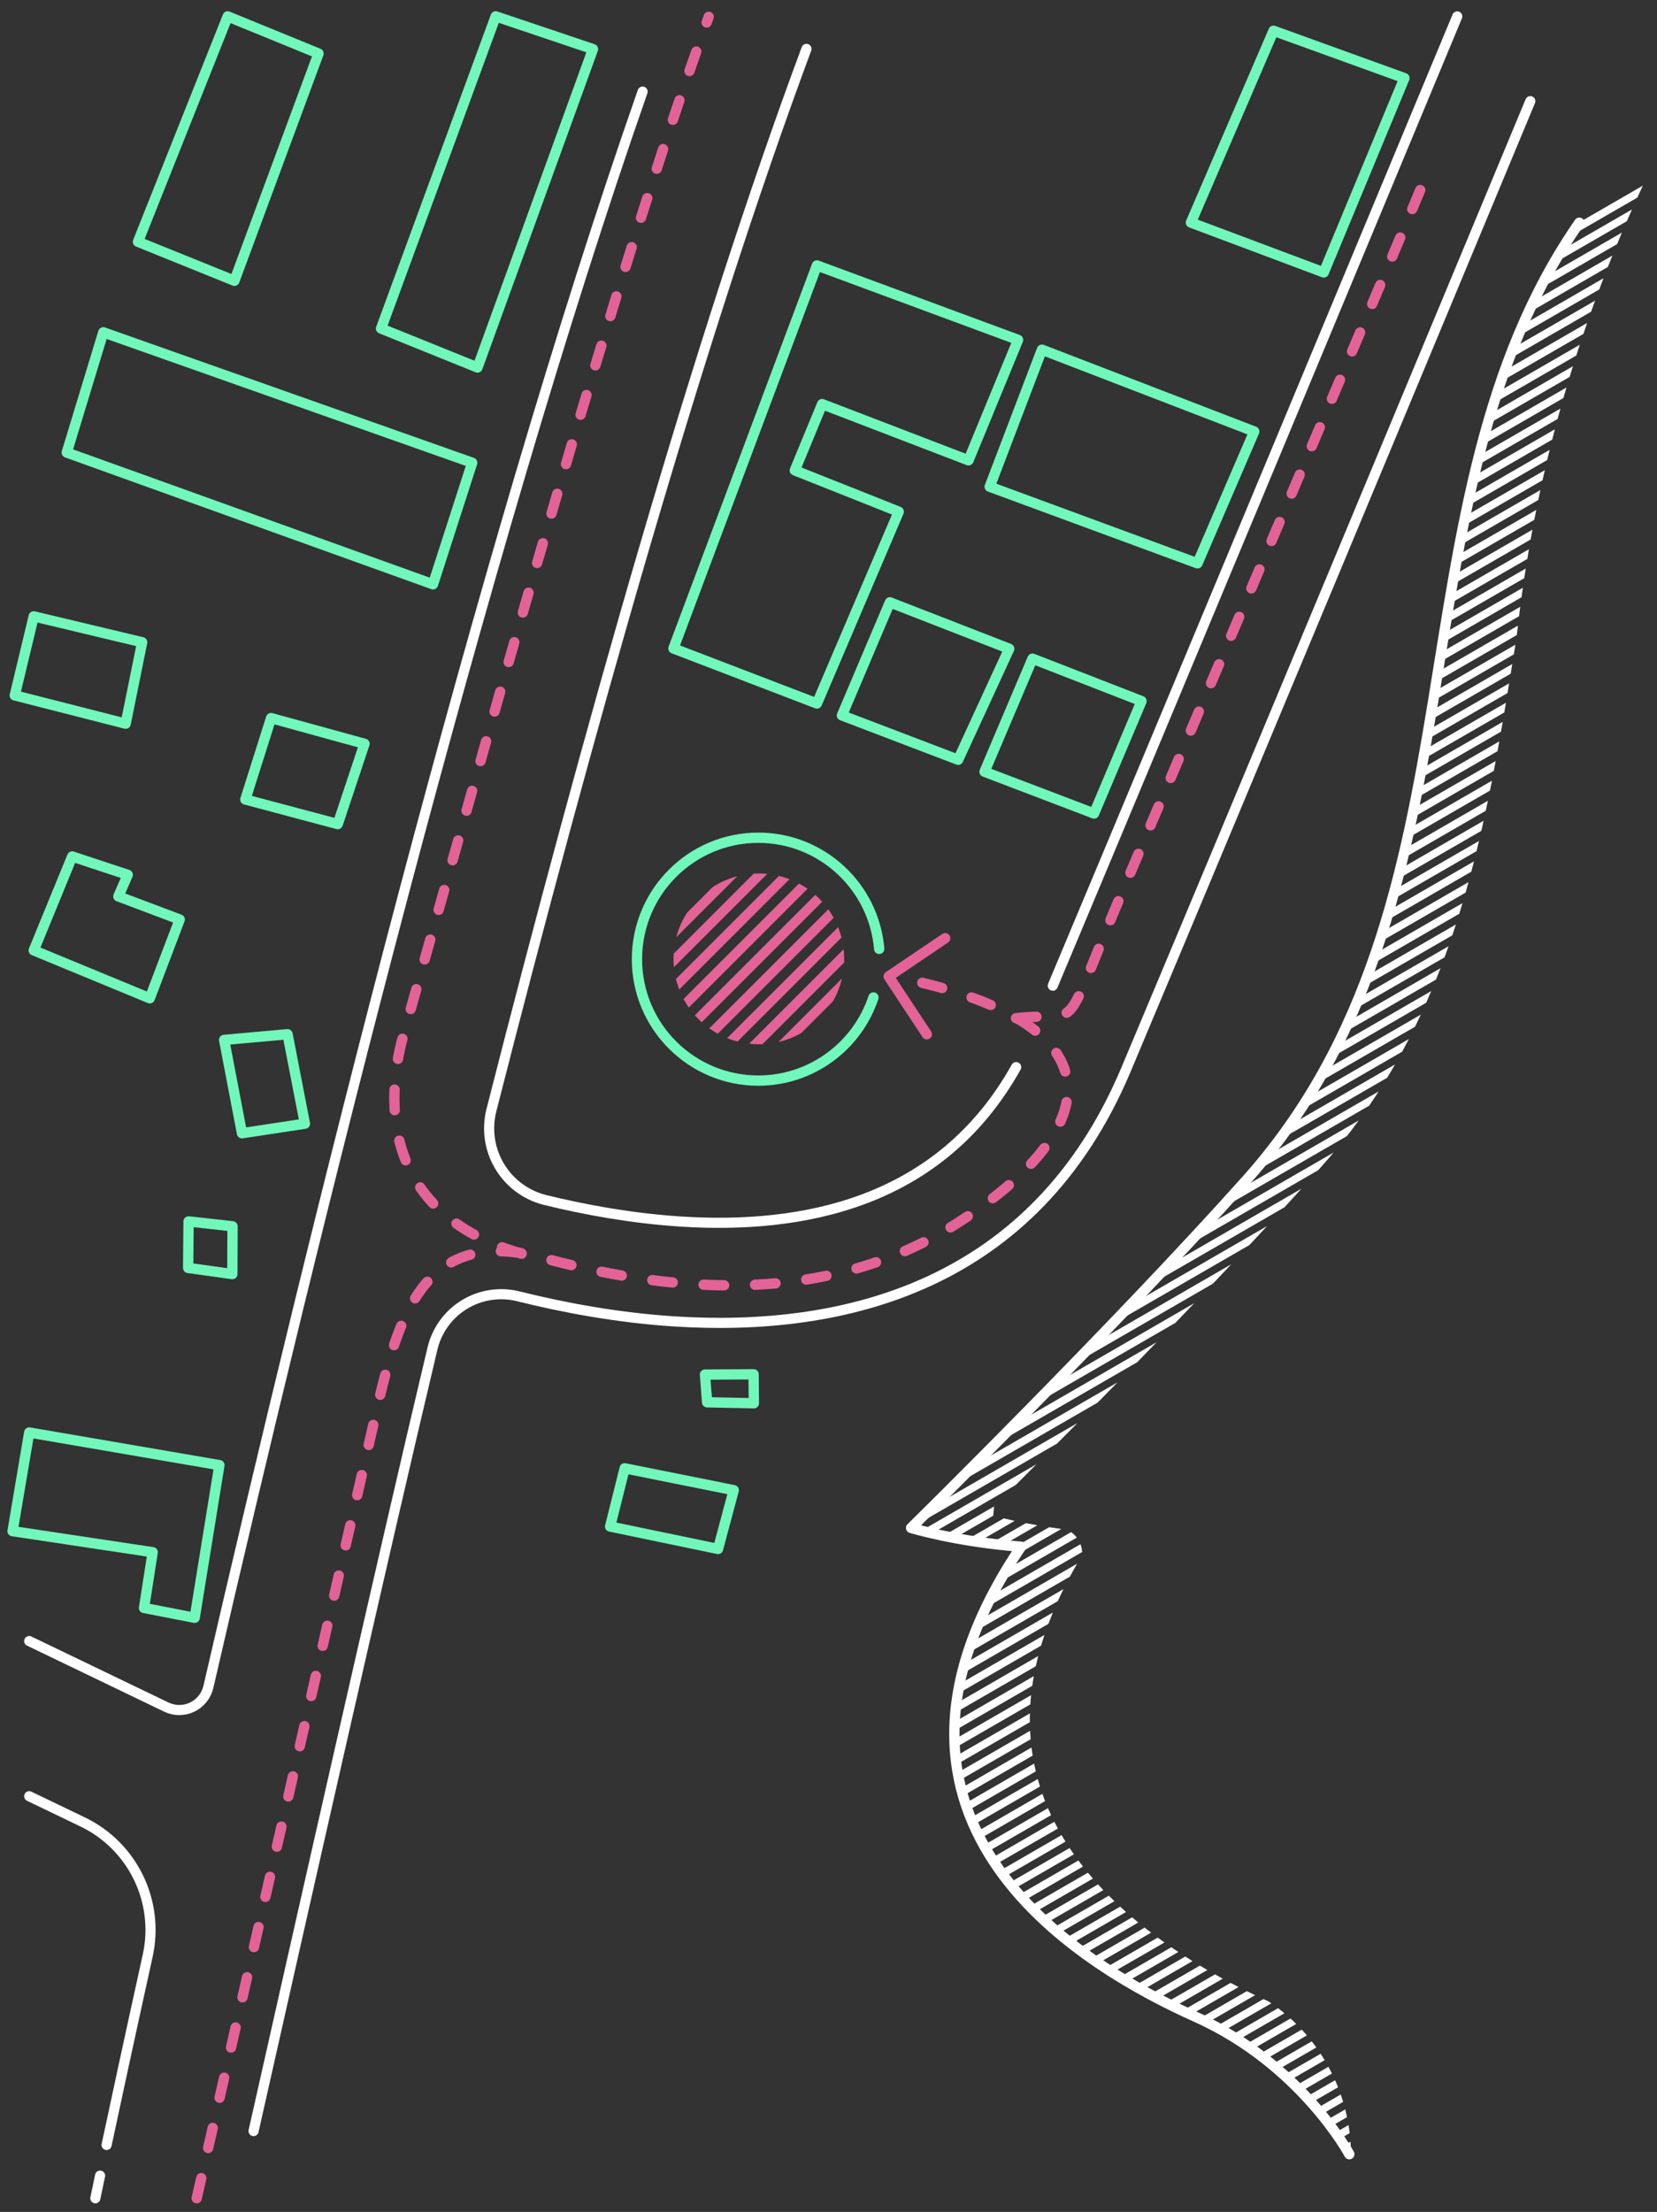 <?xml version="1.0" encoding="UTF-8" standalone="no"?>
<!DOCTYPE svg PUBLIC "-//W3C//DTD SVG 1.1//EN" "http://www.w3.org/Graphics/SVG/1.1/DTD/svg11.dtd">
<svg width="100%" height="100%" viewBox="0 0 655 874" version="1.1" xmlns="http://www.w3.org/2000/svg" xmlns:xlink="http://www.w3.org/1999/xlink" xml:space="preserve" xmlns:serif="http://www.serif.com/" style="fill-rule:evenodd;clip-rule:evenodd;stroke-linecap:round;stroke-linejoin:round;stroke-miterlimit:1.5;">
    <rect x="0" y="0" width="655" height="874" fill="#333333" stroke="none"/>
    <g transform="matrix(1,0,0,1,-3227.19,-262.312)">
        <g id="Map" transform="matrix(1.035,0,0,1.458,2419,1185.88)">
            <rect x="780.542" y="-633.295" width="632.147" height="599.191" style="fill:none;"/>
            <g transform="matrix(0.966,0,0,0.686,-3536.91,-595.294)">
                <path d="M4547.5,812.804C4547.5,812.804 4605.57,558.244 4615.75,514.164C4625.5,471.997 4632.54,427.267 4684.32,441.304C4729.47,453.54 4793.7,462.545 4848.46,427.438C4903.22,392.331 4914.94,351.558 4832.26,332.132" style="fill:none;stroke:rgb(227,99,151);stroke-width:4.07px;stroke-dasharray:8.14,12.21,0,0,0,0;"/>
            </g>
            <g transform="matrix(0.966,0,0,0.686,-3455.65,-871.332)">
                <path d="M4591.86,842.044C4536.86,826.254 4537.74,781.835 4545.12,755.669C4581.17,627.913 4628.68,455.278 4665.82,353.411" style="fill:none;stroke:rgb(227,99,151);stroke-width:4.07px;stroke-dasharray:8.14,12.21,0,0,0,0;"/>
            </g>
            <g transform="matrix(0.966,0,0,0.686,-3160.17,-871.332)">
                <path d="M4481.42,749.012C4508.77,745.985 4498.18,758.708 4523.37,699.299C4554.1,626.836 4614.68,485.285 4645.41,411.982" style="fill:none;stroke:rgb(227,99,151);stroke-width:4.07px;stroke-dasharray:8.14,12.21,0,0,0,0;"/>
            </g>
            <g transform="matrix(0.966,0,0,0.686,-3525.1,-606.329)">
                <path d="M4802.85,354.521C4796.51,373.595 4778.51,387.366 4757.32,387.366C4730.84,387.366 4709.35,365.87 4709.35,339.394C4709.35,312.918 4730.84,291.422 4757.32,291.422C4782.43,291.422 4803.05,310.75 4805.12,335.324" style="fill:none;stroke:rgb(112,248,186);stroke-width:4.07px;"/>
            </g>
            <g transform="matrix(0.966,0,0,0.686,-3532.43,-603.785)">
                <path d="M4609.22,250.604L4598.64,282.323L4562.1,272.596L4572.28,240.451L4609.22,250.604Z" style="fill:none;stroke:rgb(113,247,186);stroke-width:4.07px;"/>
            </g>
            <g transform="matrix(0.966,0,0,0.686,-3549.05,-578.3)">
                <path d="M4748.56,175.781L4805.29,197.529L4837.65,121.762L4796.55,105.432L4807.36,79.252L4865.22,101.461L4884.82,53.881L4805.29,24.472L4748.56,175.781Z" style="fill:none;stroke:rgb(112,248,186);stroke-width:4.07px;"/>
            </g>
            <g transform="matrix(0.966,0,0,0.686,-3575.45,-577.844)">
                <path d="M4900.93,111.228L4921.58,57.089L5005.53,89.415L4983.09,141.489L4900.93,111.228Z" style="fill:none;stroke:rgb(112,248,186);stroke-width:4.07px;"/>
            </g>
            <g transform="matrix(0.966,0,0,0.686,-3539.5,-575.855)">
                <path d="M4805.29,198.674L4824.26,154L4871.44,172.345L4851.24,216.198L4805.29,198.674Z" style="fill:none;stroke:rgb(112,248,186);stroke-width:4.07px;"/>
            </g>
            <g transform="matrix(0.966,0,0,0.686,-3485.04,-560.588)">
                <path d="M4805.29,198.674L4824.26,154L4867.38,170.768L4848.6,215.172L4805.29,198.674Z" style="fill:none;stroke:rgb(112,248,186);stroke-width:4.07px;"/>
            </g>
            <g transform="matrix(0.69,-0.131,0.185,0.49,767.09,-494.382)">
                <path d="M309.221,317.237C311.637,312.986 314.692,309.215 318.224,306.017L334.963,296.353C339.499,294.893 344.292,294.133 349.181,294.166L309.221,317.237ZM305.611,325.343L358.006,295.093C358.903,295.277 359.8,295.488 360.697,295.728C362.156,296.119 363.579,296.577 364.965,297.097L303.868,332.372C304.11,330.912 304.425,329.45 304.816,327.991C305.057,327.095 305.322,326.212 305.611,325.343ZM303.266,338.741L370.782,299.761C372.519,300.709 374.178,301.763 375.753,302.912L303.509,344.622C303.302,342.683 303.219,340.719 303.266,338.741ZM304.439,350.108L380.039,306.46C381.349,307.686 382.581,308.986 383.731,310.35L305.962,355.25C305.355,353.572 304.846,351.855 304.439,350.108ZM308.026,360.081L386.882,314.553C387.844,316.002 388.724,317.506 389.515,319.055L310.608,364.612C309.663,363.152 308.8,361.639 308.026,360.081ZM313.685,368.818L391.62,323.823C392.245,325.489 392.774,327.194 393.202,328.931L317.318,372.743C316.028,371.504 314.815,370.193 313.685,368.818ZM321.537,376.329L394.198,334.378C394.429,336.301 394.539,338.25 394.52,340.214L326.43,379.526C324.72,378.56 323.087,377.491 321.537,376.329ZM332.147,382.247L394.019,346.525C393.765,348.219 393.413,349.916 392.959,351.609C392.791,352.236 392.61,352.857 392.418,353.472L338.963,384.334C338.335,384.194 337.707,384.039 337.079,383.871C335.386,383.417 333.74,382.874 332.147,382.247ZM347.523,385.414L389.073,361.425C386.962,365.352 384.314,368.888 381.249,371.964L360.562,383.908C356.366,385.024 351.979,385.549 347.523,385.414Z" style="fill:rgb(227,99,151);"/>
            </g>
            <g transform="matrix(0.966,0,0,0.686,-3525.1,-584.797)">
                <path d="M4823.95,337.681L4808.86,314.834L4831.21,299.729" style="fill:none;stroke:rgb(227,99,151);stroke-width:4.07px;"/>
            </g>
            <g transform="matrix(0.966,0,0,0.686,-3525.1,-584.797)">
                <path d="M4990.99,780.113C4990.99,780.113 4971.87,744.496 4930.31,725.888C4888.76,707.279 4786.97,650.359 4861.21,540.118C4835.61,538.18 4817.73,532.694 4817.73,532.694C4817.73,532.694 4897.68,454.078 4950.24,395.332C5048.47,285.556 5004.96,127.768 5081.93,17.066" style="fill:none;stroke:white;stroke-width:4.07px;"/>
            </g>
            <g transform="matrix(1.033,0,0,0.966,-27.919,5.86)">
                <path d="M1343.75,-483.657L1312.75,-470.065C1312.94,-470.97 1313.13,-471.874 1313.32,-472.777L1344.15,-486.288C1344.01,-485.412 1343.88,-484.535 1343.75,-483.657ZM1344.57,-488.931L1313.9,-475.489C1314.09,-476.393 1314.29,-477.297 1314.48,-478.2L1345.01,-491.584C1344.86,-490.701 1344.71,-489.816 1344.57,-488.931ZM1345.48,-494.249L1315.06,-480.912C1315.25,-481.817 1315.44,-482.722 1315.64,-483.626L1345.98,-496.925C1345.81,-496.034 1345.64,-495.142 1345.48,-494.249ZM1346.5,-499.612L1316.22,-486.341C1316.42,-487.248 1316.62,-488.154 1316.82,-489.059L1347.05,-502.312C1346.86,-501.413 1346.68,-500.513 1346.5,-499.612ZM1347.62,-505.002L1317.41,-491.76C1317.61,-492.669 1317.81,-493.577 1318.02,-494.485L1348.22,-507.726C1348.02,-506.819 1347.82,-505.911 1347.62,-505.002ZM1348.86,-510.461L1318.64,-497.215C1318.85,-498.128 1319.06,-499.04 1319.27,-499.951L1349.52,-513.21C1349.29,-512.295 1349.07,-511.379 1348.86,-510.461ZM1350.21,-515.971L1319.91,-502.692C1320.13,-503.61 1320.35,-504.526 1320.58,-505.441L1350.93,-518.746C1350.68,-517.822 1350.44,-516.897 1350.21,-515.971ZM1351.68,-521.533L1321.26,-508.198C1321.49,-509.121 1321.72,-510.042 1321.96,-510.963L1352.46,-524.335C1352.19,-523.402 1351.93,-522.468 1351.68,-521.533ZM1353.25,-527.076L1322.66,-513.665C1322.9,-514.594 1323.15,-515.523 1323.4,-516.45L1354.1,-529.905C1353.81,-528.963 1353.53,-528.02 1353.25,-527.076ZM1354.97,-532.748L1324.17,-519.247C1324.44,-520.184 1324.7,-521.121 1324.97,-522.056L1355.88,-535.606C1355.58,-534.655 1355.27,-533.702 1354.97,-532.748ZM1356.83,-538.479L1325.8,-524.878C1326.09,-525.826 1326.38,-526.772 1326.67,-527.716L1357.81,-541.368C1357.48,-540.406 1357.15,-539.443 1356.83,-538.479ZM1358.83,-544.272L1327.57,-530.57C1327.88,-531.529 1328.19,-532.486 1328.51,-533.441L1359.88,-547.192C1359.53,-546.22 1359.17,-545.247 1358.83,-544.272ZM1360.98,-550.151L1329.5,-536.353C1329.84,-537.325 1330.18,-538.296 1330.54,-539.264L1362.11,-553.105C1361.73,-552.122 1361.35,-551.137 1360.98,-550.151ZM1363.28,-556.076L1331.62,-542.197C1331.99,-543.185 1332.37,-544.171 1332.76,-545.155L1364.49,-559.064C1364.08,-558.07 1363.68,-557.074 1363.28,-556.076ZM1365.74,-562.071L1333.95,-548.139C1334.37,-549.146 1334.79,-550.15 1335.22,-551.152L1367.03,-565.096C1366.59,-564.09 1366.16,-563.081 1365.74,-562.071ZM1368.37,-568.141L1336.56,-554.196C1337.02,-555.226 1337.49,-556.252 1337.97,-557.275L1369.75,-571.205C1369.28,-570.185 1368.82,-569.164 1368.37,-568.141ZM1371.21,-574.359L1339.51,-560.463C1340.03,-561.519 1340.56,-562.572 1341.1,-563.622L1372.68,-577.464C1372.19,-576.431 1371.69,-575.396 1371.21,-574.359ZM1374.21,-580.591L1342.81,-566.827C1343.4,-567.916 1344.01,-569.001 1344.63,-570.083L1375.78,-583.74C1375.25,-582.693 1374.73,-581.643 1374.21,-580.591ZM1377.41,-586.912L1346.58,-573.396C1347.26,-574.526 1347.95,-575.652 1348.67,-576.773L1379.09,-590.107C1378.52,-589.044 1377.96,-587.979 1377.41,-586.912ZM1380.82,-593.326L1350.93,-580.222C1351.73,-581.404 1352.54,-582.581 1353.38,-583.753L1382.62,-596.57C1382.01,-595.491 1381.41,-594.409 1380.82,-593.326ZM1384.42,-599.754L1355.96,-587.282C1356.91,-588.533 1357.88,-589.777 1358.87,-591.014L1386.33,-603.05C1385.68,-601.954 1385.05,-600.855 1384.42,-599.754ZM1388.3,-606.374L1362.07,-594.877C1363.23,-596.226 1364.41,-597.565 1365.63,-598.895L1390.34,-609.726C1389.65,-608.612 1388.97,-607.494 1388.3,-606.374ZM1252.99,-99.791L1234.53,-91.699C1233.59,-92.107 1232.64,-92.51 1231.67,-92.905L1250.07,-100.971C1250.72,-100.745 1251.35,-100.525 1251.97,-100.313C1252.31,-100.141 1252.65,-99.967 1252.99,-99.791ZM1282.41,-58.587L1280.35,-57.687C1280.08,-58.049 1279.6,-58.673 1278.9,-59.511L1282.25,-60.978C1282.33,-60.184 1282.38,-59.387 1282.41,-58.587ZM1281.95,-63.36L1277.34,-61.34C1276.86,-61.883 1276.33,-62.471 1275.75,-63.1L1281.52,-65.632C1281.69,-64.878 1281.83,-64.12 1281.95,-63.36ZM1280.97,-67.849L1274.09,-64.833C1273.56,-65.382 1272.99,-65.952 1272.38,-66.542L1280.31,-70.016C1280.55,-69.298 1280.77,-68.576 1280.97,-67.849ZM1279.53,-72.134L1270.62,-68.227C1270.04,-68.769 1269.43,-69.324 1268.8,-69.889L1278.64,-74.204C1278.96,-73.519 1279.25,-72.829 1279.53,-72.134ZM1277.65,-76.228L1266.93,-71.527C1266.31,-72.059 1265.67,-72.597 1265,-73.142L1276.56,-78.207C1276.94,-77.553 1277.31,-76.894 1277.65,-76.228ZM1275.39,-80.091L1263.08,-74.692C1262.42,-75.21 1261.74,-75.733 1261.04,-76.259L1274.1,-81.983C1274.55,-81.359 1274.98,-80.728 1275.39,-80.091ZM1272.71,-83.831L1258.95,-77.802C1258.26,-78.307 1257.54,-78.813 1256.81,-79.32L1271.22,-85.636C1271.73,-85.042 1272.23,-84.44 1272.71,-83.831ZM1269.62,-87.396L1254.6,-80.812C1253.86,-81.3 1253.11,-81.789 1252.34,-82.277L1267.93,-89.112C1268.51,-88.549 1269.08,-87.977 1269.62,-87.396ZM1266.13,-90.783L1250.01,-83.714C1249.22,-84.186 1248.42,-84.655 1247.61,-85.123L1264.23,-92.408C1264.88,-91.876 1265.52,-91.334 1266.13,-90.783ZM1262.2,-93.997L1245.13,-86.512C1244.3,-86.964 1243.45,-87.414 1242.59,-87.859L1260.08,-95.525C1260.81,-95.027 1261.51,-94.517 1262.2,-93.997ZM1257.84,-97.002L1239.98,-89.174C1239.1,-89.606 1238.21,-90.033 1237.3,-90.454L1255.48,-98.425C1256.28,-97.963 1257.07,-97.488 1257.84,-97.002ZM1183.02,-226.383L1146.05,-210.175C1146.76,-211.314 1147.51,-212.461 1148.29,-213.617L1182.43,-228.58C1182.77,-227.885 1182.98,-227.146 1183.02,-226.383ZM1181.07,-230.443L1150.81,-217.178C1151.7,-218.397 1152.63,-219.627 1153.61,-220.866L1178.96,-231.978C1179.77,-231.549 1180.48,-231.029 1181.07,-230.443ZM1173.76,-256.819L1119.06,-232.839C1118.79,-232.897 1118.66,-232.929 1118.66,-232.929C1118.66,-232.929 1121.2,-234.831 1125.67,-238.194L1181.29,-262.576C1178.67,-260.569 1176.16,-258.646 1173.76,-256.819ZM1188.73,-268.297L1133.41,-244.048C1135.74,-245.814 1138.3,-247.76 1141.06,-249.86L1196.09,-273.982C1193.58,-272.04 1191.12,-270.142 1188.73,-268.297ZM1203.37,-279.63L1148.63,-255.635C1151.03,-257.469 1153.52,-259.386 1156.11,-261.373L1210.55,-285.239C1208.13,-283.343 1205.73,-281.471 1203.37,-279.63ZM1217.47,-290.663L1163.31,-266.926C1165.7,-268.771 1168.15,-270.662 1170.63,-272.592L1224.47,-296.192C1222.13,-294.336 1219.79,-292.491 1217.47,-290.663ZM1231.38,-301.678L1177.87,-278.221C1180.22,-280.06 1182.61,-281.926 1185.01,-283.812L1238.17,-307.117C1235.91,-305.301 1233.64,-303.487 1231.38,-301.678ZM1244.86,-312.506L1192.06,-289.361C1194.37,-291.185 1196.69,-293.023 1199.02,-294.868L1251.42,-317.841C1249.25,-316.069 1247.06,-314.289 1244.86,-312.506ZM1257.85,-323.117L1205.87,-300.33C1208.12,-302.133 1210.37,-303.939 1212.61,-305.743L1264.13,-328.33C1262.07,-326.608 1259.97,-324.869 1257.85,-323.117ZM1270.3,-333.509L1219.28,-311.145C1221.46,-312.921 1223.63,-314.691 1225.77,-316.45L1276.01,-338.471C1274.56,-337.169 1273.09,-335.875 1271.57,-334.591C1271.15,-334.232 1270.72,-333.871 1270.3,-333.509ZM1280.94,-343.094L1232.12,-321.694C1234.22,-323.436 1236.29,-325.162 1238.32,-326.87L1285.28,-347.455C1283.88,-345.992 1282.43,-344.538 1280.94,-343.094ZM1289.15,-351.61L1244.32,-331.955C1246.13,-333.534 1247.89,-335.126 1249.6,-336.732L1292.64,-355.598C1291.51,-354.261 1290.35,-352.932 1289.15,-351.61ZM1295.81,-359.446L1254.21,-341.211C1255.61,-342.618 1256.97,-344.034 1258.3,-345.46L1298.71,-363.177C1297.77,-361.927 1296.8,-360.684 1295.81,-359.446ZM1301.35,-366.762L1261.92,-349.476C1263.05,-350.774 1264.16,-352.079 1265.24,-353.39L1303.82,-370.303C1303.02,-369.118 1302.19,-367.938 1301.35,-366.762ZM1306.11,-373.767L1268.27,-357.176C1269.21,-358.397 1270.14,-359.622 1271.05,-360.854L1308.25,-377.161C1307.55,-376.026 1306.84,-374.894 1306.11,-373.767ZM1310.24,-380.494L1273.61,-364.436C1274.42,-365.598 1275.21,-366.765 1275.99,-367.936L1312.11,-383.772C1311.5,-382.676 1310.88,-381.583 1310.24,-380.494ZM1313.87,-386.999L1278.19,-371.363C1278.9,-372.48 1279.58,-373.6 1280.26,-374.724L1315.52,-390.181C1314.98,-389.118 1314.43,-388.057 1313.87,-386.999ZM1317.03,-393.24L1282.13,-377.942C1282.75,-379.023 1283.35,-380.107 1283.94,-381.194L1318.5,-396.344C1318.02,-395.307 1317.53,-394.272 1317.03,-393.24ZM1319.9,-399.413L1285.64,-384.399C1286.19,-385.45 1286.73,-386.504 1287.25,-387.56L1321.22,-402.45C1320.79,-401.436 1320.35,-400.423 1319.9,-399.413ZM1322.47,-405.458L1288.76,-390.682C1289.25,-391.708 1289.72,-392.737 1290.19,-393.767L1323.66,-408.439C1323.27,-407.444 1322.88,-406.45 1322.47,-405.458ZM1324.8,-411.395L1291.55,-396.82C1291.98,-397.825 1292.41,-398.832 1292.83,-399.842L1325.88,-414.328C1325.52,-413.349 1325.16,-412.371 1324.8,-411.395ZM1326.92,-417.261L1294.06,-402.858C1294.45,-403.845 1294.84,-404.834 1295.22,-405.825L1327.9,-420.153C1327.58,-419.187 1327.25,-418.224 1326.92,-417.261ZM1328.85,-423.026L1296.33,-408.769C1296.69,-409.741 1297.04,-410.715 1297.38,-411.69L1329.76,-425.882C1329.46,-424.928 1329.16,-423.976 1328.85,-423.026ZM1330.63,-428.722L1298.39,-414.591C1298.72,-415.55 1299.04,-416.511 1299.36,-417.473L1331.46,-431.547C1331.19,-430.605 1330.91,-429.663 1330.63,-428.722ZM1332.27,-434.36L1300.28,-420.337C1300.58,-421.285 1300.88,-422.234 1301.17,-423.184L1333.05,-437.159C1332.79,-436.225 1332.54,-435.292 1332.27,-434.36ZM1333.82,-440.011L1302.04,-426.081C1302.32,-427.019 1302.59,-427.959 1302.86,-428.899L1334.55,-442.788C1334.31,-441.862 1334.07,-440.936 1333.82,-440.011ZM1335.25,-445.556L1303.65,-431.704C1303.91,-432.635 1304.16,-433.566 1304.42,-434.498L1335.94,-448.316C1335.71,-447.395 1335.48,-446.476 1335.25,-445.556ZM1336.61,-451.067L1305.15,-437.28C1305.4,-438.204 1305.64,-439.128 1305.87,-440.053L1337.26,-453.811C1337.04,-452.896 1336.83,-451.981 1336.61,-451.067ZM1337.89,-456.549L1306.57,-442.816C1306.8,-443.734 1307.02,-444.653 1307.24,-445.572L1338.52,-459.281C1338.31,-458.37 1338.1,-457.46 1337.89,-456.549ZM1339.12,-461.937L1307.88,-448.247C1308.1,-449.16 1308.32,-450.074 1308.53,-450.988L1339.72,-464.66C1339.52,-463.752 1339.32,-462.844 1339.12,-461.937ZM1340.31,-467.379L1309.16,-453.723C1309.37,-454.632 1309.57,-455.542 1309.78,-456.452L1340.9,-470.096C1340.71,-469.19 1340.51,-468.285 1340.31,-467.379ZM1341.49,-472.81L1310.38,-459.177C1310.59,-460.084 1310.79,-460.991 1310.98,-461.899L1342.06,-475.523C1341.87,-474.619 1341.68,-473.714 1341.49,-472.81ZM1342.64,-478.234L1311.58,-464.616C1311.77,-465.522 1311.97,-466.427 1312.16,-467.332L1343.22,-480.946C1343.03,-480.042 1342.83,-479.138 1342.64,-478.234ZM1246.98,-102.073L1228.72,-94.071C1227.72,-94.453 1226.7,-94.828 1225.67,-95.194L1243.93,-103.196C1244.97,-102.807 1245.98,-102.433 1246.98,-102.073ZM1240.89,-104.352L1222.5,-96.29C1221.49,-96.637 1220.45,-97.001 1219.38,-97.383L1237.93,-105.514C1238.93,-105.115 1239.92,-104.727 1240.89,-104.352ZM1235.02,-106.697L1216.31,-98.496C1215.33,-98.86 1214.32,-99.237 1213.29,-99.629L1232.16,-107.9C1233.12,-107.489 1234.08,-107.088 1235.02,-106.697ZM1229.34,-109.123L1210.31,-100.782C1209.35,-101.161 1208.37,-101.552 1207.38,-101.955L1226.57,-110.366C1227.5,-109.942 1228.42,-109.528 1229.34,-109.123ZM1223.84,-111.629L1204.49,-103.148C1203.55,-103.542 1202.61,-103.947 1201.65,-104.361L1221.16,-112.913C1222.06,-112.477 1222.95,-112.049 1223.84,-111.629ZM1218.6,-114.183L1198.93,-105.562C1198.02,-105.97 1197.1,-106.388 1196.18,-106.815L1216.01,-115.508C1216.87,-115.059 1217.74,-114.617 1218.6,-114.183ZM1213.47,-116.854L1193.47,-108.088C1192.59,-108.511 1191.7,-108.943 1190.82,-109.382L1210.98,-118.222C1211.81,-117.758 1212.64,-117.303 1213.47,-116.854ZM1208.54,-119.611L1188.21,-110.697C1187.36,-111.135 1186.5,-111.58 1185.65,-112.033L1206.15,-121.021C1206.95,-120.544 1207.74,-120.074 1208.54,-119.611ZM1203.81,-122.454L1183.13,-113.39C1182.31,-113.842 1181.49,-114.302 1180.67,-114.769L1201.52,-123.91C1202.28,-123.418 1203.05,-122.933 1203.81,-122.454ZM1199.27,-125.4L1178.24,-116.179C1177.45,-116.647 1176.66,-117.121 1175.87,-117.602L1197.09,-126.902C1197.81,-126.395 1198.54,-125.894 1199.27,-125.4ZM1194.96,-128.427L1173.56,-119.047C1172.8,-119.529 1172.05,-120.018 1171.3,-120.514L1192.89,-129.977C1193.57,-129.454 1194.26,-128.938 1194.96,-128.427ZM1190.87,-131.552L1169.09,-122.005C1168.37,-122.503 1167.65,-123.008 1166.94,-123.519L1188.91,-133.152C1189.56,-132.612 1190.21,-132.079 1190.87,-131.552ZM1187.01,-134.777L1164.84,-125.057C1164.15,-125.572 1163.47,-126.093 1162.79,-126.62L1185.17,-136.429C1185.78,-135.872 1186.39,-135.322 1187.01,-134.777ZM1183.35,-138.146L1160.76,-128.244C1160.11,-128.775 1159.47,-129.313 1158.83,-129.857L1181.64,-139.852C1182.2,-139.277 1182.77,-138.709 1183.35,-138.146ZM1179.99,-141.587L1156.97,-131.497C1156.36,-132.046 1155.75,-132.602 1155.16,-133.163L1178.4,-143.351C1178.92,-142.757 1179.45,-142.169 1179.99,-141.587ZM1176.88,-145.144L1153.41,-134.856C1152.84,-135.424 1152.28,-135.998 1151.73,-136.578L1175.43,-146.968C1175.9,-146.354 1176.39,-145.746 1176.88,-145.144ZM1174.06,-148.823L1150.11,-138.327C1149.59,-138.914 1149.07,-139.507 1148.56,-140.106L1172.75,-150.711C1173.18,-150.076 1173.61,-149.446 1174.06,-148.823ZM1171.56,-152.58L1147.12,-141.867C1146.64,-142.474 1146.16,-143.087 1145.7,-143.706L1170.4,-154.534C1170.78,-153.876 1171.16,-153.225 1171.56,-152.58ZM1169.33,-156.522L1144.36,-145.577C1143.93,-146.206 1143.51,-146.84 1143.1,-147.481L1168.34,-158.548C1168.66,-157.867 1168.99,-157.192 1169.33,-156.522ZM1167.44,-160.61L1141.91,-149.418C1141.52,-150.069 1141.15,-150.726 1140.8,-151.389L1166.63,-162.712C1166.88,-162.005 1167.15,-161.305 1167.44,-160.61ZM1165.9,-164.853L1139.77,-153.397C1139.44,-154.072 1139.12,-154.754 1138.82,-155.441L1165.28,-167.037C1165.47,-166.303 1165.68,-165.575 1165.9,-164.853ZM1164.74,-169.28L1137.96,-157.54C1137.69,-158.241 1137.43,-158.948 1137.19,-159.662L1164.32,-171.552C1164.44,-170.789 1164.58,-170.031 1164.74,-169.28ZM1164,-173.871L1136.52,-161.825C1136.31,-162.555 1136.12,-163.29 1135.94,-164.031L1163.79,-176.238C1163.84,-175.443 1163.91,-174.653 1164,-173.871ZM1163.7,-178.656L1135.46,-166.281C1135.32,-167.04 1135.2,-167.806 1135.09,-168.577L1163.73,-181.128C1163.69,-180.297 1163.68,-179.474 1163.7,-178.656ZM1163.88,-183.655L1134.83,-170.921C1134.76,-171.712 1134.71,-172.51 1134.68,-173.314L1164.17,-186.24C1164.05,-185.371 1163.95,-184.51 1163.88,-183.655ZM1164.6,-188.866L1134.65,-175.741C1134.66,-176.567 1134.69,-177.4 1134.75,-178.24L1165.17,-191.576C1164.95,-190.666 1164.76,-189.762 1164.6,-188.866ZM1165.9,-194.354L1134.97,-180.796C1135.07,-181.661 1135.18,-182.533 1135.33,-183.412L1166.79,-197.204C1166.47,-196.247 1166.17,-195.297 1165.9,-194.354ZM1167.86,-200.13L1135.83,-186.091C1136.02,-186.999 1136.24,-187.914 1136.48,-188.836L1169.11,-203.136C1168.66,-202.126 1168.24,-201.124 1167.86,-200.13ZM1170.55,-206.229L1137.3,-191.651C1137.6,-192.606 1137.92,-193.569 1138.28,-194.54L1172.2,-209.412C1171.62,-208.343 1171.07,-207.281 1170.55,-206.229ZM1174.03,-212.606L1139.4,-197.427C1139.82,-198.435 1140.27,-199.451 1140.75,-200.475L1176.14,-215.991C1175.4,-214.854 1174.7,-213.726 1174.03,-212.606ZM1178.51,-219.489L1142.29,-203.612C1142.85,-204.68 1143.43,-205.757 1144.06,-206.843L1181.16,-223.109C1180.24,-221.893 1179.36,-220.686 1178.51,-219.489ZM1175.33,-232.865L1156.76,-224.725C1157.58,-225.697 1158.43,-226.676 1159.31,-227.661C1158.88,-227.685 1158.45,-227.711 1158.03,-227.737L1170.84,-233.355C1172.29,-233.186 1173.78,-233.022 1175.33,-232.865ZM1166.47,-233.898L1153.19,-228.076C1151.59,-228.201 1150.02,-228.336 1148.5,-228.479L1162.22,-234.493C1163.56,-234.295 1164.98,-234.096 1166.47,-233.898ZM1158.08,-235.136L1143.95,-228.942C1142.42,-229.11 1140.94,-229.284 1139.52,-229.461L1154.05,-235.83C1155.25,-235.614 1156.59,-235.38 1158.08,-235.136ZM1150.15,-236.577L1135.21,-230.031C1133.73,-230.239 1132.33,-230.447 1131.02,-230.651L1150.48,-239.18L1150.15,-236.577ZM1158.46,-245.192L1126.85,-231.335C1125.33,-231.598 1124,-231.842 1122.88,-232.057L1166.16,-251.025C1163.31,-248.864 1160.73,-246.908 1158.46,-245.192Z" style="fill:white;"/>
            </g>
            <g transform="matrix(0.966,0,0,0.686,-3537.21,-577.406)">
                <path d="M4496.44,97.088L4641.25,149.14L4656.75,101.108L4510.89,49.593L4496.44,97.088Z" style="fill:none;stroke:rgb(113,247,186);stroke-width:4.07px;"/>
            </g>
            <g transform="matrix(0.966,0,0,0.686,-3542.82,-583.119)">
                <path d="M4671.84,-66.908L4626.51,56.418L4664.65,71.821L4710.31,-53.961L4671.84,-66.908Z" style="fill:none;stroke:rgb(113,247,186);stroke-width:4.07px;"/>
            </g>
            <g transform="matrix(0.966,0,0,0.686,-3635.66,-606.626)">
                <path d="M4661.99,-32.626L4626.51,56.418L4664.65,71.821L4697.9,-17.951L4661.99,-32.626Z" style="fill:none;stroke:rgb(113,247,186);stroke-width:4.07px;"/>
            </g>
            <g transform="matrix(0.966,0,0,0.686,-3525.1,-584.797)">
                <path d="M4736.24,472.121L4737.08,483.058L4755.57,483.444L4755.47,472.003L4736.24,472.121Z" style="fill:none;stroke:rgb(113,247,186);stroke-width:4.07px;"/>
            </g>
            <g transform="matrix(0.966,0,0,0.686,-3525.1,-584.797)">
                <path d="M4698.73,532.143L4741.4,541.008L4747.61,517.788L4704.49,509.149L4698.73,532.143Z" style="fill:none;stroke:rgb(113,247,186);stroke-width:4.07px;"/>
            </g>
            <g transform="matrix(0.966,0,0,0.686,-3525.1,-584.797)">
                <path d="M4462.48,533.973L4517.88,542.301L4514.46,564.312L4534.49,568.2L4544.26,507.898L4469.07,494.998L4462.48,533.973Z" style="fill:none;stroke:rgb(113,247,186);stroke-width:4.07px;"/>
            </g>
            <g transform="matrix(0.966,0,0,0.686,-3525.1,-606.329)">
                <path d="M4470.85,335.915L4486.06,298.826L4508.01,306.078L4504.31,314.593L4528.57,323.73L4516.74,354.853L4470.85,335.915Z" style="fill:none;stroke:rgb(113,247,186);stroke-width:4.07px;"/>
            </g>
            <g transform="matrix(0.966,0,0,0.686,-3525.1,-606.329)">
                <path d="M4546.13,371.299L4553.19,408.163L4578.07,404.391L4571.2,369.049L4546.13,371.299Z" style="fill:none;stroke:rgb(113,247,186);stroke-width:4.07px;"/>
            </g>
            <g transform="matrix(0.966,0,0,0.686,-3525.1,-606.329)">
                <path d="M4531.91,461.376L4549.38,463.806L4549.45,444.927L4532.07,443.001L4531.91,461.376Z" style="fill:none;stroke:rgb(113,247,186);stroke-width:4.07px;"/>
            </g>
            <g transform="matrix(0.966,0,0,0.686,-3525.1,-606.329)">
                <path d="M4463.35,235.18L4470.85,203.97L4513.72,214.197L4507.2,246.364L4463.35,235.18Z" style="fill:none;stroke:rgb(113,247,186);stroke-width:4.07px;"/>
            </g>
            <g transform="matrix(0.966,0,0,0.686,-3525.1,-606.329)">
                <path d="M4961.03,-27.38L4928.36,48.399L4980.9,68.097L5012.78,-8.668L4961.03,-27.38Z" style="fill:none;stroke:rgb(113,247,186);stroke-width:4.07px;"/>
            </g>
            <g transform="matrix(0.966,0,0,0.686,-3525.1,-633.295)">
                <path d="M4469.06,648.092C4469.06,648.092 4503.61,664.71 4523.28,674.176C4526.52,675.732 4530.28,675.732 4533.52,674.177C4536.75,672.622 4539.1,669.68 4539.91,666.183C4581.64,485.192 4647.02,220.577 4711.58,35.976" style="fill:none;stroke:white;stroke-width:4px;stroke-miterlimit:2;"/>
            </g>
            <g transform="matrix(0.966,0,0,0.686,-3525.1,-633.295)">
                <path d="M4873.75,389.182C4923.31,271.26 5006.1,72.474 5033.66,6.267" style="fill:none;stroke:white;stroke-width:4px;stroke-miterlimit:2;"/>
            </g>
            <g transform="matrix(0.966,0,0,0.686,-3525.1,-633.295)">
                <path d="M4776.36,19.102C4733.47,134.409 4689.49,290.649 4651.8,438.352C4649.89,445.877 4651.05,453.856 4655.04,460.52C4659.03,467.183 4665.51,471.98 4673.05,473.847C4688.87,477.723 4707.24,481.092 4726.51,482.346C4774.59,485.476 4829.12,475.307 4859.27,421.353" style="fill:none;stroke:white;stroke-width:4px;stroke-miterlimit:2;"/>
            </g>
            <g transform="matrix(0.966,0,0,0.686,-3525.1,-633.295)">
                <path d="M5062.55,39.743C5027.71,123.406 4947.32,316.354 4902.72,422.287C4866.6,508.059 4791.04,526.166 4723.94,521.798C4701.78,520.355 4680.66,516.425 4662.58,511.93C4655.35,510.085 4647.68,511.211 4641.28,515.055C4634.89,518.899 4630.29,525.143 4628.53,532.395C4609.42,612.559 4573.98,769.605 4557.77,841.67" style="fill:none;stroke:white;stroke-width:4px;stroke-miterlimit:2;"/>
            </g>
            <g transform="matrix(0.966,0,0,0.686,-3525.1,-633.295)">
                <path d="M4499.66,847.16C4503.19,830.614 4508.72,804.946 4515.91,772.403C4520.64,750.958 4510,729.078 4490.21,719.557C4478.88,714.104 4469.06,709.384 4469.06,709.384" style="fill:none;stroke:white;stroke-width:4px;stroke-miterlimit:2;"/>
            </g>
            <g transform="matrix(0.966,0,0,0.686,-3525.1,-633.295)">
                <path d="M4495.21,868.223C4495.21,868.223 4495.85,865.128 4497.09,859.274" style="fill:none;stroke:white;stroke-width:4px;stroke-miterlimit:2;"/>
            </g>
        </g>
    </g>
</svg>
